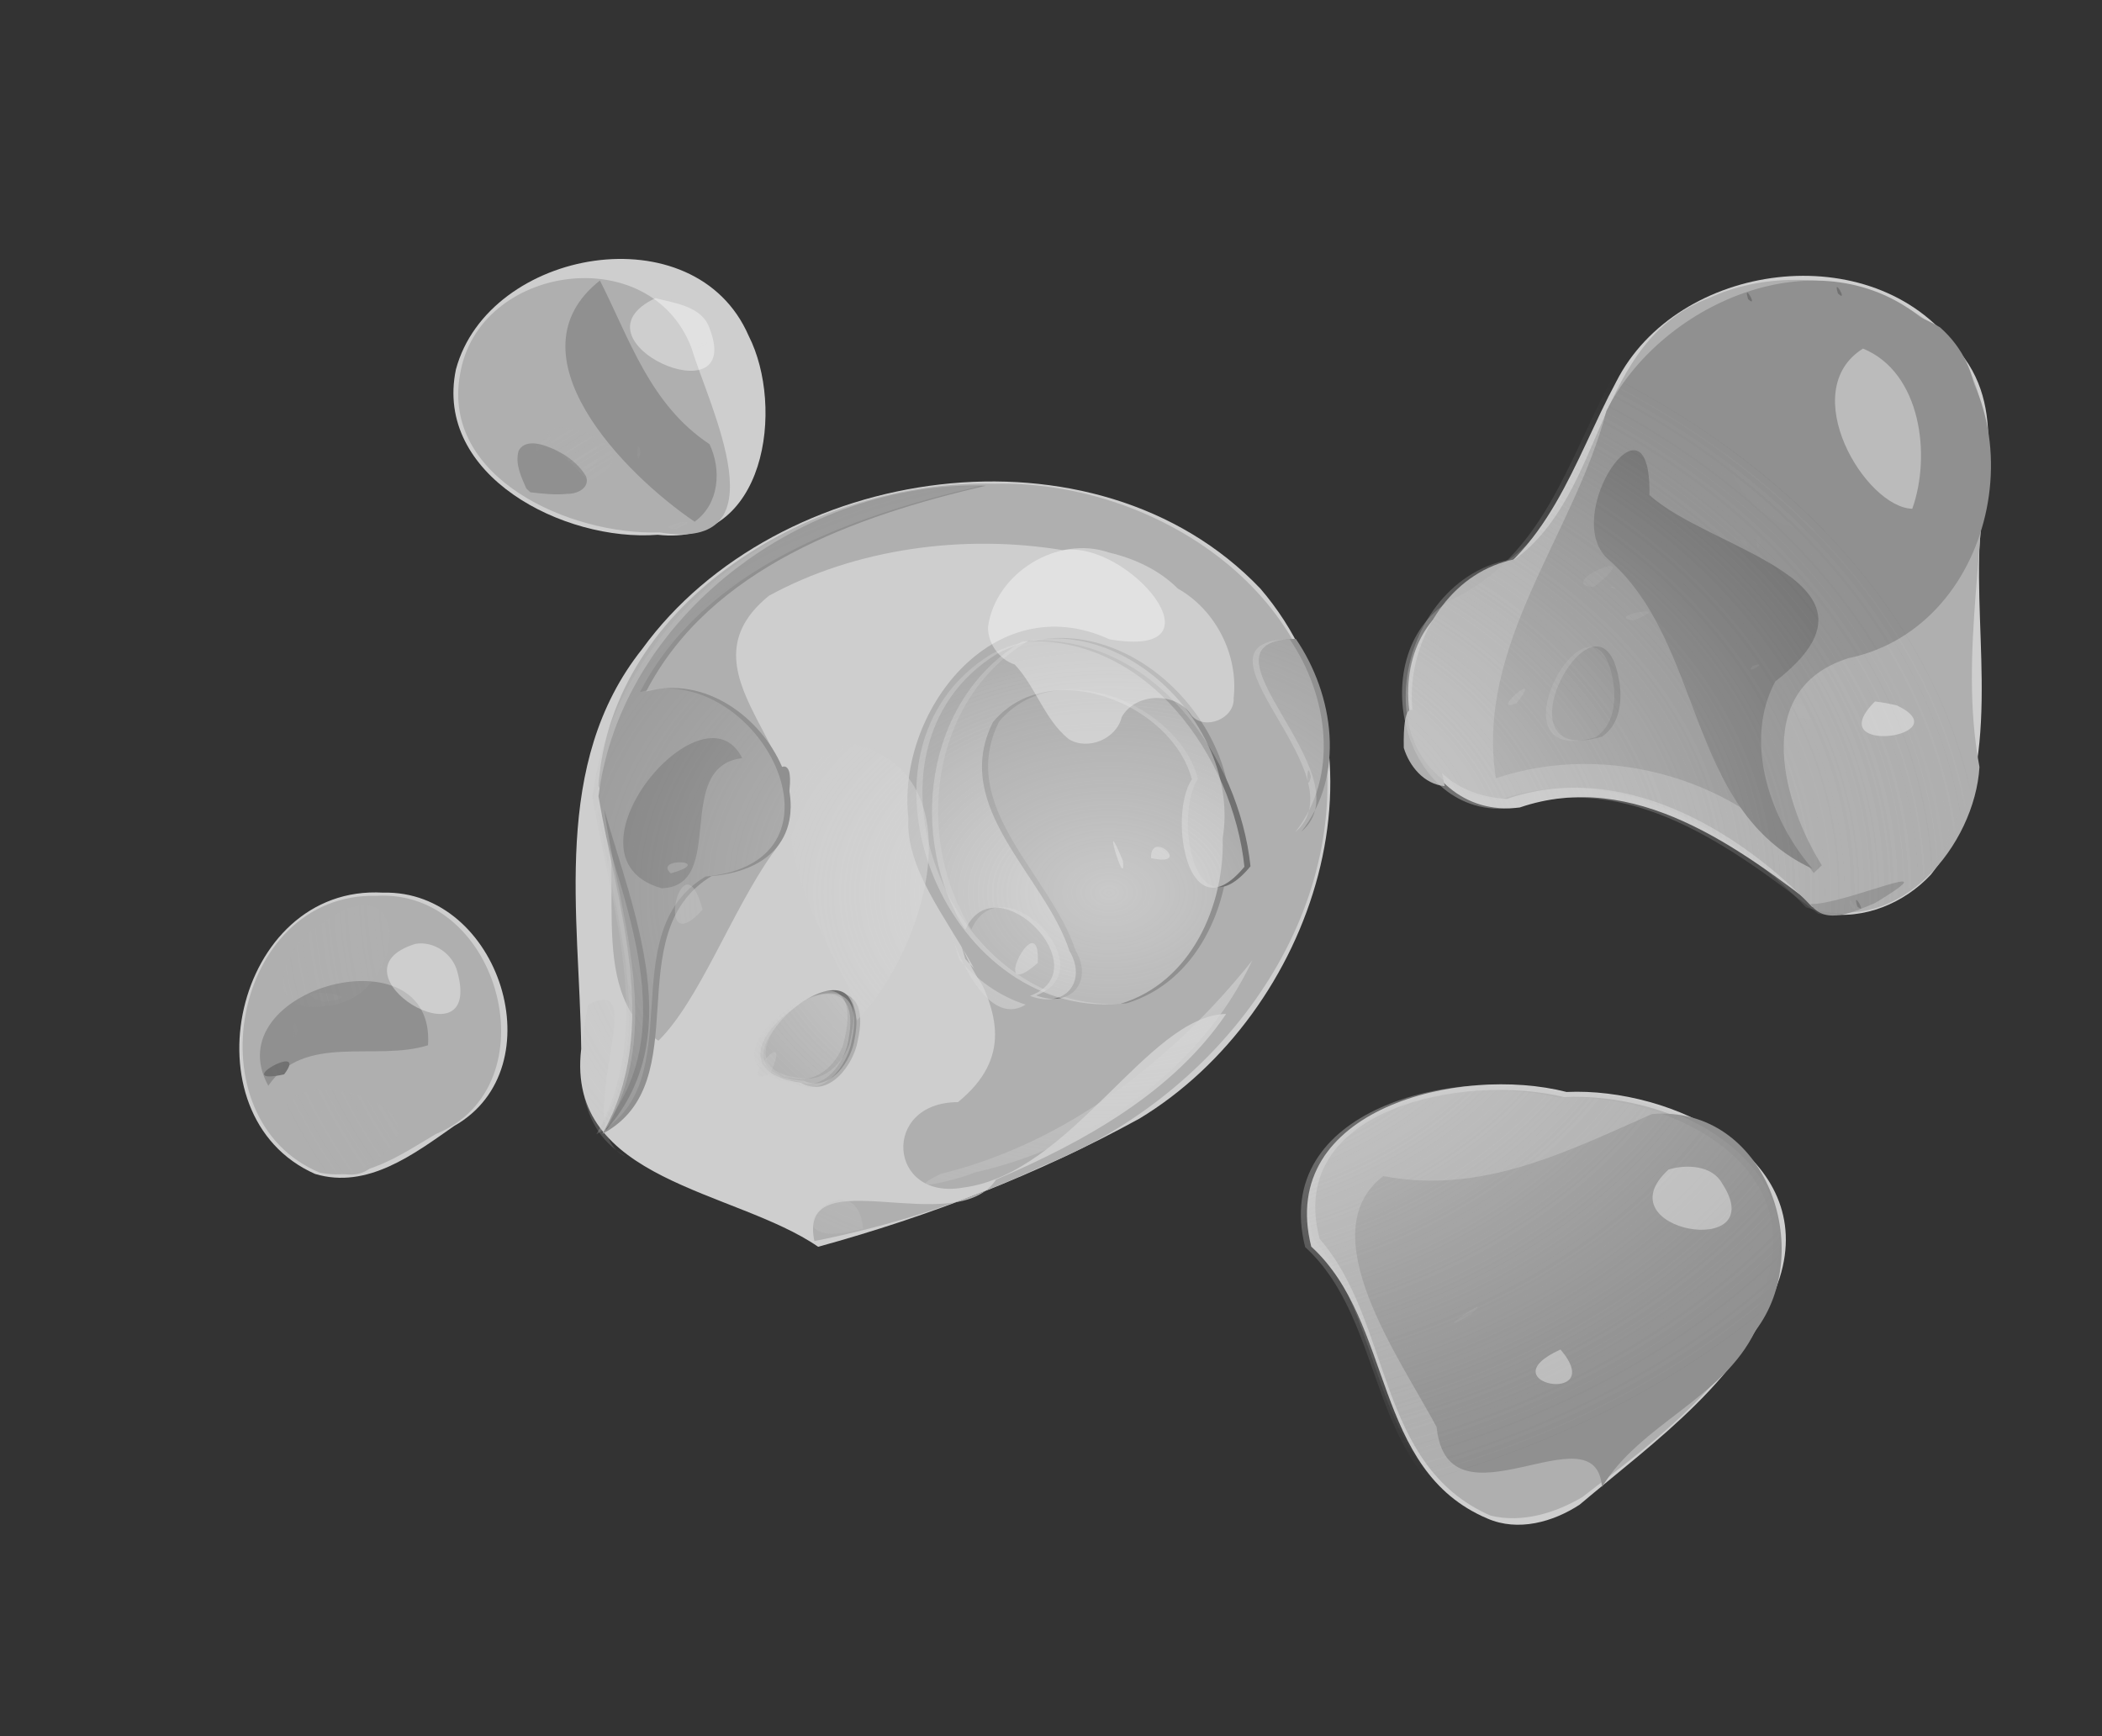 <svg xmlns="http://www.w3.org/2000/svg" xmlns:xlink="http://www.w3.org/1999/xlink" viewBox="0 0 734.09 606.36" version="1.0"><rect x="0" y="0" width="734.09" height="606.36" fill="#333333" stroke="none"/><defs><radialGradient id="b" xlink:href="#a" gradientUnits="userSpaceOnUse" cy="311.5" cx="389.45" gradientTransform="matrix(1 0 0 .723 -2.125 86.53)" r="305.87"/><radialGradient id="c" xlink:href="#a" gradientUnits="userSpaceOnUse" cy="311.5" cx="389.45" gradientTransform="matrix(1 0 0 .723 3.875 80.53)" r="305.87"/><linearGradient id="a"><stop stop-color="#e2e2e2" offset="0"/><stop stop-color="#afafaf" stop-opacity="0" offset="1"/></linearGradient></defs><path fill="#cecece" d="M519.45 530.4c-40.24-17.03-32.5-68.46-61.52-94.98-12.1-48.11 52.03-63.54 89.17-54.01 36.68-1.7 87.75 22.67 74.41 64.97-11.1 34.34-43.14 56.59-69.88 79.2-9.27 6.05-21.47 9.49-32.18 4.82z"/><path fill="#cecece" d="M531.99 411.74c38.69-1.8-16.66-23.29-3.63-2.5 1.21.83 2.42 1.67 3.63 2.5zM285.73 435.48c-28.96-19.97-88.24-22.8-82.75-69.13-.57-46.86-10.65-99.54 21.3-139.67 46.95-64.74 158.32-81.45 215.87-21.11 48.99 57.1 18.9 148.12-42.19 185.12-35.22 19.37-73.27 34.09-112.23 44.79z"/><path fill="#cecece" d="M303.58 429.03c-2.58-25.22-33.81 5.27-6.29 1.36l6.29-1.36zM342.19 409.45c41.44-9.24 79.43-36.23 97.25-74.11-27.48 34.4-64.53 63.69-108.75 74.5-16.37 7.94 9.59.93 11.5-.39zM220.74 403.83c-20.93-9.22 10.17-65.36-13.22-53.06-3.56 18.03-5.81 42.12 13.22 53.06zM271.1 374.87c8.81-19.65-13.37 6.24 0 0zM301.34 356.3c23.6-23.79 42.91-86-1.48-96.74-41.04 11.63-13.82 60.37-1.45 85.1 1.26 3.81 2.28 7.69 2.93 11.64z"/><path fill="#cecece" d="M294.22 314.84c-14.08-16.26 13.64 7.47 0 0zM352.84 345.77c-1.51-25.7-24.96 2.77 0 0zM364.45 334.63c-.88-20.34-12.15 14.98 0 0zM261.73 321.01c-3.93-18.22-2.63 10.95 0 0zM246.55 316.21c-14.24-22.21-20.14 15.31 0 0zM326.34 306.18c-.83 6.61 6.33-7.89 0 0zM234.83 303.89c17.3-5.38-8.22-9.18 0 0zM324.07 287.71c15.58-.42-7.24-9.71 0 0zM400.32 292.79c31.65-26.81-54.16-26.51-15.74-1.24 4.57 2.77 10.83 4.14 15.74 1.24zM270.69 264.9c-1.48-20.45-4.3 7.29 0 0zM110.02 410.03c-45.912-20.34-28.231-101.3 23.79-98.24 40.74-1.04 60.51 61.31 24.8 81.49-13.85 9.7-30.32 22.29-48.59 16.75z"/><path fill="#cecece" d="M115.14 349.83c20.04-2.41-16.972-5.86 0 0zM637.1 319c-29.39-22.77-66.45-50.59-106.36-36.96-39.47 5.07-53.18-55.34-21.23-72.94 31.53-15.3 40.01-47.98 54.93-75.77 21.32-42.051 89.46-51.17 118.44-12.13 19.27 21.06 8.65 48.8 8.32 73.47-.85 36.96 8.11 79.23-16.88 110.83-9.2 9.88-23.4 15.96-37.22 13.5z"/><path fill="#cecece" d="M493.23 263.68c-3.42 3.73 6.59-2.06 0 0zM651.11 263.46c-2.81-1.63-1.46-.85 0 0zM492.11 256.84c-3.42 3.73 6.59-2.07 0 0zM659.31 254.94c18.52-12.46-10.17-5.21 0 0zM495.92 242.89c17.51 5.56-6.02-12.24 0 0zM651.63 173.02c36.54-22.73-50.36-40.44-24.97-5.86 6.28 6.1 16.44 9.91 24.97 5.86zM229.73 186.79c-32.87 2.56-78.23-20.78-70.51-57.74 11.35-42.275 83.46-55.033 102.23-11.77 12.63 24.73 6.26 73.83-31.72 69.51z"/><path fill="#cecece" d="M209.17 164.42c10.97-19.52-26.61-7.51 0 0zM246.72 120c-3.42 3.73 6.59-2.06 0 0zM238.23 109.39c6.95-22.794-19.24 12.51 0 0z"/><path fill="#afafaf" d="M520.57 529.39c-40.15-17.57-34.28-67.54-59.71-96.67-12.15-45.93 51.04-57.94 85.38-49.52 35.23-1.79 84.14 20.2 73.77 61.04-8.75 34.6-40.02 57.58-67.35 78.64-9.47 5.59-21.01 9.17-32.09 6.51z"/><path fill="#afafaf" d="M489.57 479.82c23.87-7.55-20.46-36.58-.68-9.73l.61 4.84.07 4.89zM526.95 421.14c32.14-5.88-27.94-36.59-.39-3.24l.22 1.77.17 1.47zM284.41 433.49c-6.12-29.31 49.39-.05 63.47-21.5 30.49-13.03 61.73-30.35 80.34-57.85-27.55.65-53.83 55.76-91.91 60.68-26.21 4.61-28.7-29.82-1.76-29.86 37.78-30.77-19.33-64.91-17.31-99.08-4.2-36.98 29.53-81.26 70.24-62.57 41.48 7.08 6.7-34.7-16.26-31.15-34.44-5.68-72.31-.69-102.72 15.95-35.69 29.13 25.9 59 1.08 90.27-14.15 20.14-25.43 51.14-39.63 65.12-27.13-17.9-9.38-61.37-20.94-89.12 4.61-64.89 75.61-107.03 138.28-105.41 54.48-1.26 112 35.96 115.58 91.79 7.19 63.85-39.48 123.2-98.92 146.53-25.19 12.05-52.05 20.72-79.54 26.2z"/><path fill="#afafaf" d="M360.33 350.73c-19.62 12.08-32.72-49.35-23.22-15.78 6.13 7.09 14.08 12.9 23.22 15.78zM364.57 336.18c.95-21.65-18.29 15.86 0 0zM247.5 317.55c-7.22-27.21-17.56 19.58 0 0zM236.39 304.9c16.02-4.58-6.36-5.74 0 0zM394.27 300.48c-8.28-20.11 1.24 11.86 0 0zM404.11 299.55c14.81 3.34-.28-10.37 0 0z"/><path fill="#afafaf" d="M399.31 294.79c36.19-24.56-52.97-35.93-19.15-4.1 5.07 4.28 12.64 7.07 19.15 4.1zM437.27 280.46c1.57-10.92-5.33 7.97 0 0zM430.72 275.15c16.02-3.59-9.03-7.58 0 0zM270.41 271.6c14.09-5.52-10-1.41 0 0zM361.91 266.11c9.9-2.7-7.86-3.73 0 0zM435.41 254.03c-3.43-10.41-1.34 9.45 0 0zM327.14 188.35c-1.46-4.39.66-1.19 0 0zM308.99 185.99c8.55 5.59.57-11.74 0 0zM354.73 182.35c18.38-3.16-7.33-5.64 0 0zM111.71 409.6c-44.87-18.63-30.689-97.83 19.7-96.71 43.46-2.54 61.52 66.65 20.78 83.22-12.1 7.19-25.42 16.53-40.48 13.49z"/><path fill="#afafaf" d="M130.41 406.93c41.92-24.06-54.065-42.77-22.62-4.45 4.73 6.33 16.19 11.39 22.62 4.45zM115.73 351.23c28.67-1.8 31.81-53.91-2.18-28.09-12.71 6.98-21.165 31.68 2.18 28.09zM279.66 378.17c-43.85-6.32 29.47-57.08 19.89-14.69-1.35 8.17-9.96 20.39-19.89 14.69zM632.84 316.73c-26.31-27.41-67.05-51.28-106.61-37.67-49.46-3.11-39.58-75.47 2.94-83.76 32.19-23.95 27.18-76.02 68.03-91.35 35.47-16.354 91.84.21 95.25 42.48 2.56 40.52-8.71 81.15-1.15 121.48-1.64 27.01-27.63 59.2-58.46 48.82z"/><path fill="#afafaf" d="M657.39 311.65c-22.86-20.15-27.66 18.42 0 0zM637.97 289.64c41.55 26.7 56.73-70.23 8.28-52.6-19.17 9.39-22.16 37.8-8.28 52.6zM504.54 274.59c-1.87-12.31-14.94-44.76-14.29-13.37 1.93 6.35 7.01 12.68 14.29 13.37z"/><path fill="#afafaf" d="M628.67 249.99c16.73 5.41-4.17-12.06 0 0zM635.42 240.12l-1.74-.58 1.74.58zM658.34 182.3c41.7-15.33 15.21-85.242-26.37-75.29-42.02 6.25-37.43 79.06 5.96 78.13 6.84-.65 13.8-.78 20.41-2.84z"/><path fill="#afafaf" d="M667.35 110c-2.08-8.27-3.39 7.71 0 0zM230.35 185.96c-31.28 1.04-76.23-19.03-69.69-55.15 6.19-38.448 66.57-47.263 80.89-9.11 6.08 20.3 32.26 71.45-11.2 64.26z"/><path fill="#afafaf" d="M238.41 184.56c12.29-5.33-10.49-.27 0 0zM207.71 167.77c31.5-13.73-37.96-30.88-5.45-5.44 1.66 1.96 3.59 3.67 5.45 5.44z"/><path fill="#afafaf" d="M192.65 155.69c1.94-1.05 2.83-5.64-.27-2.59-2.96.95-5.13 6.18-.6 3.06l.44-.24.43-.23z"/><path fill="#909090" d="M559.46 519.4c-2.11-28.17-53.85 16.77-57.75-20.97-12.87-24.14-44.35-67.89-18.62-87.65 34.4 6.66 64.56-8.76 93.86-21.67 39.9-3.13 57.5 47.84 36.04 75.77-11.38 23.65-40.11 32.43-53.53 54.52z"/><path fill="#909090" d="M515.9 458.9c10.13-9.42-17.56 10.23 0 0zM210.38 396.04c20.84-37 5.13-79.4-1.37-117.92 7.88-62.48 71.34-110.51 135.28-108.46-45.63 10.6-96.27 28.64-118.65 71.9 41.28-11.49 77.42 59.4 22.81 64.46-33.15 20.23-4.33 72.08-38.07 90.02z"/><path fill="#909090" d="M236.86 303.87c11.12-9.99-12.31 4.41 0 0zM266.68 295.04c2.42 8.27-4.61-3.7 0 0zM253.7 282.99c18.65-12.11-10.22 1.17 0 0zM275.39 278.32c4.47-28.89-21.54 11.83 0 0zM93.701 379.24c-18.724-34.02 58.499-54.9 55.779-14.15-18.24 5.78-43.13-4.4-55.779 14.15z"/><path fill="#909090" d="M105.98 359.69c-1.82-8.65-1.81 8.67 0 0zM280.78 377.52c-42.56-3.54 25.32-55.87 17.72-14.86-.99 7.62-8.37 18.95-17.72 14.86zM393.41 350.45c-62.05 5.39-99.18-88.85-45.2-122.08 41.1-21.52 87.64 23.79 80.93 64.23.64 23.4-10.92 50.38-35.73 57.85z"/><path fill="#909090" d="M365.42 336.45c3.99-25.08-21.24 14.82 0 0zM385.7 328.87c42.9-7.91 31.17-84.36-13.15-76.62-44.36 12.5-4.95 59.03 13.15 76.62zM632.25 315.76c11.41.5 51.01-17.67 22.69-.4-6.59 2.72-17.43 8.24-22.69.4zM633.44 304.94c-24.54-32.56-71.85-46.34-111.03-33.1-7.29-46.58 27.35-85.18 38.58-128.24 18.44-37.22 73.14-61.827 109.56-32.94 42.39 30.85 27.99 108.18-25.05 119.24-35.11 11.07-21.89 52.37-9.25 72.32-.94.9-1.87 1.81-2.81 2.72z"/><path fill="#909090" d="M531.77 245.47c10.22-13.12-10.23 4.02 0 0zM572.66 216.52c16.17-6.35-11.33-1.27 0 0zM566.51 205.54c-4.1-1.1-.88-.99 0 0zM558.66 204.89c20.73-15.95-14.63-1.01 0 0z"/><path fill="#909090" d="M564.27 201.32c14.86-2.08-5.91-10.31 0 0zM632.92 194.41c42.58 10.14 77.25-51.25 44.61-80.07-36.5-21.77-95.72 1.43-97.71 45.25 5.38 24.06 35 24.46 53.1 34.82z"/><path fill="#909090" d="M667.35 115.83c1.64-7.34 1.65 7.33 0 0zM611.33 188.59c-5.58-2.1 5.42 6.64 0 0zM616.93 189.13c-1.63-7.33-1.64 7.33 0 0zM600.68 108.99c-8.62.68 14.51 5.79 0 0zM623 107.28c1.35 24.96 9.45-11.05 0 0zM454.46 290.51c23.42-20.02-41.07-66.84-1.92-67.38 13.35 19.59 17.39 47.73 1.92 67.38z"/><path fill="#909090" d="M457.82 271.24c-1.65-7.33-1.64 7.33 0 0zM318.96 276.69l-1.84-.59 1.84.59zM242.58 182.22c-24.85-16.84-65.54-58.57-33.07-84.247 10.42 20.517 17.45 43.337 38.27 57.167 4.24 8.86 3.47 20.88-5.2 27.08z"/><path fill="#909090" d="M225.87 157.86c-1.63-7.34-1.64 7.32 0 0zM203.46 118.76c-1.64-7.33-1.64 7.33 0 0zM183.82 170.65c-1.8-4.1-4.03-8.64-2.69-13.21 1.9-3.62 6.76-2.73 9.91-1.51 5.43 1.98 10.63 5.42 13.63 10.44 1.45 4.06-3.11 6.21-6.48 6.11-4.32.48-8.66-.04-12.96-.53-.47-.43-.94-.87-1.41-1.3zM340.94 176.78l1.38-1.18-1.38 1.18z"/><path fill="#717171" d="M210.92 395.54c21.64-34.96 5.28-75.88.08-112.86 10.19 35.97 29.64 80.41-.08 112.86zM99.225 375.27c-19.628 4.16 9.175-12.05 0 0zM282.15 376.76c-44.61-2.1 27.44-60.12 14.33-11.66-2.24 5.82-7.39 11.49-14.33 11.66zM361.82 347.67c24.84-9.1-12.03-46.79-22.56-23.07-20.15-31.75-14.54-80.3 19.86-100.73 43.81-2.58 73.54 40.6 77.6 78.7-19.86 24.07-26.77-17.92-18.35-30.54-7.14-26.64-49.82-43.41-69.45-20-14.97 29.86 18.04 53.43 26.7 79.95 6.28 10.56-1.42 20.41-13.8 15.69zM648.61 316.59c-2.06-6.57 3.87 3.55 0 0z"/><path fill="#717171" d="M231.06 310.26c-37.59-10.65 14.34-73.08 28.15-45.46-24.39 2.96-5.07 44.74-28.15 45.46zM632.98 303.45c-44.63-20.68-37.37-78.83-71.65-108.38-16.37-15.32 15.4-61.84 14.71-22.18 20.84 19.29 88.89 30.25 43.96 65.12-11.29 20.99-1.83 48.39 12.98 65.44z"/><path fill="#717171" d="M614.25 232.41c-3.42 3.72 6.59-2.07 0 0zM559.46 257.31c-39.91 11.79.36-60.34 6.23-18.12.79 6.42-.27 14.12-6.23 18.12z"/><path fill="#717171" d="M553.06 247.2c13.46-16.58-10.26 3.45 0 0zM536.82 250.73l1.64-.82-1.64.82zM192.65 173.36c1.36.33 1.42.35 0 0zM154.44 144.5l1.63-.82-1.63.82zM189.04 125.77l-2.26.95 2.26-.95zM202.97 106.15c1.91-2.57 1-1.34 0 0zM610.51 104.49c-2.06-6.57 3.87 3.55 0 0zM641.88 102.53c-2.05-6.565 3.88 3.56 0 0z"/><path opacity=".698" d="M517.32 530.56c-40.24-17.03-32.5-68.46-61.52-94.98-12.09-48.1 52.04-63.54 89.18-54 36.67-1.71 87.74 22.66 74.41 64.96-11.1 34.34-43.14 56.6-69.89 79.2-9.27 6.05-21.46 9.49-32.18 4.82z" fill="url(#b)"/><path opacity=".698" d="M529.87 411.9c38.68-1.8-16.66-23.29-3.63-2.5 1.21.84 2.42 1.67 3.63 2.5zM283.61 435.64c-28.97-19.97-88.24-22.8-82.76-69.13-.56-46.86-10.64-99.54 21.3-139.67 46.95-64.74 158.32-81.45 215.87-21.11 48.99 57.1 18.91 148.13-42.19 185.12-35.22 19.37-73.26 34.09-112.22 44.79z" fill="url(#b)"/><path opacity=".698" d="M301.46 429.19c-2.59-25.22-33.81 5.28-6.3 1.37l6.3-1.37zM340.06 409.61c41.45-9.24 79.43-36.22 97.26-74.11-27.49 34.4-64.53 63.69-108.76 74.5-16.37 7.95 9.59.93 11.5-.39zM218.61 403.99c-20.93-9.21 10.18-65.35-13.21-53.05-3.57 18.02-5.82 42.11 13.21 53.05zM268.98 375.03c8.8-19.65-13.38 6.24 0 0zM299.22 356.46c23.59-23.79 42.91-86-1.49-96.74-41.04 11.63-13.82 60.38-1.44 85.1 1.25 3.81 2.28 7.69 2.93 11.64z" fill="url(#b)"/><path opacity=".698" d="M292.1 315c-14.09-16.26 13.64 7.47 0 0zM350.72 345.93c-1.52-25.7-24.96 2.77 0 0zM362.32 334.79c-.88-20.34-12.14 14.98 0 0zM259.6 321.18c-3.92-18.23-2.63 10.95 0 0zM244.43 316.38c-14.25-22.21-20.14 15.3 0 0zM324.21 306.34c-.82 6.61 6.33-7.88 0 0zM232.71 304.05c17.3-5.38-8.23-9.17 0 0zM321.95 287.87c15.57-.41-7.25-9.7 0 0zM398.19 292.95c31.66-26.81-54.15-26.51-15.74-1.24 4.58 2.77 10.84 4.14 15.74 1.24zM268.57 265.06c-1.48-20.45-4.3 7.29 0 0zM107.9 410.19c-45.917-20.34-28.236-101.3 23.79-98.24 40.74-1.04 60.51 61.31 24.79 81.49-13.84 9.7-30.32 22.3-48.58 16.75z" fill="url(#b)"/><path opacity=".698" d="M113.01 349.99c20.04-2.41-16.967-5.86 0 0zM634.97 319.16c-29.39-22.77-66.44-50.59-106.36-36.96-39.47 5.07-53.18-55.34-21.22-72.94 31.53-15.29 40.01-47.98 54.93-75.77 21.32-42.048 89.46-51.168 118.43-12.12 19.28 21.05 8.66 48.79 8.33 73.46-.86 36.96 8.11 79.23-16.88 110.83-9.21 9.88-23.41 15.96-37.23 13.5z" fill="url(#b)"/><path opacity=".698" d="M491.1 263.84c-3.42 3.73 6.59-2.06 0 0zM648.98 263.62c-2.81-1.63-1.46-.84 0 0zM489.98 257c-3.41 3.73 6.59-2.06 0 0zM657.19 255.1c18.52-12.46-10.18-5.21 0 0zM493.8 243.05c17.5 5.57-6.03-12.24 0 0zM649.51 173.18c36.53-22.73-50.37-40.43-24.97-5.86 6.27 6.1 16.43 9.92 24.97 5.86zM227.6 186.95c-32.87 2.57-78.22-20.78-70.51-57.74 11.35-42.273 83.47-55.031 102.23-11.77 12.64 24.73 6.26 73.83-31.72 69.51z" fill="url(#b)"/><path opacity=".698" d="M207.04 164.59c10.97-19.53-26.6-7.51 0 0zM244.59 120.16c-3.42 3.73 6.59-2.06 0 0zM236.11 109.55c6.94-22.792-19.24 12.51 0 0zM518.44 529.56c-40.15-17.58-34.28-67.54-59.71-96.68-12.14-45.92 51.05-57.94 85.39-49.52 35.22-1.79 84.14 20.21 73.76 61.04-8.74 34.61-40.01 57.58-67.35 78.64-9.47 5.6-21 9.18-32.09 6.52z" fill="url(#b)"/><path opacity=".698" d="M487.45 479.98c23.87-7.55-20.46-36.58-.69-9.73l.62 4.85.07 4.88zM524.83 421.3c32.13-5.88-27.95-36.58-.39-3.24l.21 1.77.18 1.47zM282.28 433.66c-6.12-29.32 49.39-.06 63.48-21.51 30.48-13.03 61.73-30.35 80.34-57.85-27.55.65-53.84 55.76-91.91 60.68-26.21 4.61-28.7-29.81-1.77-29.86 37.79-30.76-19.32-64.91-17.3-99.08-4.21-36.97 29.52-81.26 70.24-62.57 41.48 7.08 6.7-34.69-16.27-31.15-34.43-5.68-72.31-.69-102.71 15.95-35.7 29.13 25.89 59 1.08 90.27-14.16 20.14-25.43 51.14-39.63 65.12-27.14-17.9-9.38-61.36-20.95-89.11 4.62-64.9 75.61-107.03 138.29-105.42 54.47-1.26 112 35.96 115.57 91.79 7.2 63.85-39.48 123.2-98.92 146.53-25.18 12.05-52.04 20.72-79.54 26.21z" fill="url(#b)"/><path opacity=".698" d="M358.21 350.9c-19.62 12.07-32.73-49.36-23.23-15.79 6.14 7.09 14.08 12.9 23.23 15.79zM362.44 336.34c.96-21.65-18.29 15.86 0 0zM245.37 317.71c-7.21-27.2-17.56 19.58 0 0zM234.26 305.06c16.03-4.57-6.35-5.74 0 0zM392.15 300.64c-8.28-20.11 1.23 11.86 0 0zM401.98 299.71c14.82 3.35-.28-10.36 0 0z" fill="url(#b)"/><path opacity=".698" d="M397.19 294.95c36.19-24.56-52.97-35.93-19.16-4.1 5.07 4.28 12.65 7.07 19.16 4.1zM435.15 280.62c1.56-10.92-5.33 7.97 0 0zM428.6 275.31c16.01-3.59-9.04-7.58 0 0zM268.29 271.76c14.09-5.52-10.01-1.4 0 0zM359.78 266.27c9.91-2.7-7.86-3.73 0 0zM433.28 254.19c-3.43-10.41-1.33 9.45 0 0zM325.01 188.52c-1.45-4.4.67-1.2 0 0zM306.87 186.15c8.54 5.59.57-11.74 0 0zM352.6 182.51c18.39-3.16-7.33-5.64 0 0zM109.58 409.76c-44.865-18.62-30.684-97.82 19.7-96.7 43.46-2.55 61.52 66.64 20.79 83.21-12.1 7.19-25.42 16.53-40.49 13.49z" fill="url(#b)"/><path opacity=".698" d="M128.29 407.09c41.92-24.06-54.07-42.77-22.63-4.45 4.73 6.33 16.19 11.39 22.63 4.45zM113.6 351.39c28.67-1.79 31.82-53.9-2.18-28.09-12.701 6.99-21.16 31.69 2.18 28.09zM277.53 378.34c-43.84-6.33 29.48-57.09 19.89-14.69-1.35 8.16-9.95 20.38-19.89 14.69zM630.72 316.9c-26.31-27.42-67.06-51.28-106.62-37.68-49.45-3.11-39.57-75.46 2.95-83.75 32.18-23.95 27.17-76.03 68.03-91.36 35.47-16.352 91.84.21 95.24 42.48 2.57 40.52-8.7 81.15-1.15 121.49-1.64 27.01-27.63 59.2-58.45 48.82z" fill="url(#b)"/><path opacity=".698" d="M655.26 311.81c-22.85-20.15-27.66 18.42 0 0zM635.84 289.8c41.56 26.71 56.74-70.23 8.29-52.6-19.18 9.4-22.17 37.8-8.29 52.6zM502.41 274.75c-1.87-12.31-14.94-44.76-14.28-13.36 1.92 6.34 7 12.67 14.28 13.36z" fill="url(#b)"/><path opacity=".698" d="M626.55 250.15c16.72 5.42-4.18-12.05 0 0zM633.29 240.29l-1.73-.59 1.73.58v.01zM656.22 182.47c41.69-15.33 15.2-85.25-26.37-75.3-42.02 6.25-37.43 79.06 5.95 78.13 6.85-.64 13.81-.78 20.42-2.83z" fill="url(#b)"/><path opacity=".698" d="M665.23 110.16c-2.09-8.27-3.39 7.72 0 0zM228.22 186.12c-31.27 1.04-76.22-19.03-69.69-55.15 6.2-38.445 66.57-47.26 80.89-9.11 6.09 20.3 32.26 71.45-11.2 64.26z" fill="url(#b)"/><path opacity=".698" d="M236.28 184.72c12.29-5.33-10.49-.27 0 0zM205.59 167.93c31.5-13.73-37.97-30.88-5.45-5.44 1.66 1.96 3.58 3.67 5.45 5.44z" fill="url(#b)"/><path opacity=".698" d="M190.53 155.86c1.93-1.06 2.82-5.65-.28-2.6-2.95.95-5.13 6.19-.59 3.06l.43-.24.44-.22z" fill="url(#c)"/><path opacity=".698" d="M557.34 519.57c-2.11-28.18-53.85 16.76-57.75-20.98-12.88-24.14-44.35-67.89-18.63-87.65 34.41 6.67 64.56-8.75 93.87-21.67 39.9-3.12 57.49 47.85 36.04 75.77-11.38 23.66-40.11 32.43-53.53 54.53z" fill="url(#b)"/><path opacity=".698" d="M513.78 459.06c10.12-9.41-17.56 10.23 0 0zM208.25 396.2c20.85-37 5.14-79.4-1.36-117.92 7.87-62.47 71.34-110.51 135.27-108.46-45.63 10.6-96.26 28.64-118.65 71.9 41.28-11.48 77.43 59.41 22.82 64.46-33.15 20.24-4.33 72.08-38.08 90.02z" fill="url(#b)"/><path opacity=".698" d="M234.73 304.04c11.13-10-12.31 4.41 0 0zM264.55 295.21c2.43 8.26-4.6-3.71 0 0zM251.58 283.15c18.64-12.11-10.23 1.17 0 0zM273.26 278.49c4.48-28.9-21.53 11.82 0 0zM91.576 379.4c-18.724-34.01 58.494-54.9 55.784-14.15-18.25 5.79-43.13-4.4-55.784 14.15z" fill="url(#b)"/><path opacity=".698" d="M103.85 359.86c-1.82-8.66-1.81 8.66 0 0zM278.65 377.69c-42.56-3.54 25.33-55.88 17.72-14.87-.98 7.63-8.36 18.95-17.72 14.87zM391.29 350.61c-62.05 5.39-99.18-88.85-45.2-122.07 41.09-21.53 87.64 23.78 80.92 64.22.65 23.4-10.92 50.38-35.72 57.85z" fill="url(#b)"/><path opacity=".698" d="M363.29 336.61c3.99-25.08-21.24 14.83 0 0zM383.57 329.03c42.9-7.9 31.17-84.36-13.14-76.61-44.36 12.5-4.96 59.03 13.14 76.61zM630.13 315.92c11.4.5 51-17.67 22.69-.4-6.6 2.72-17.44 8.25-22.69.4zM631.32 305.1c-24.54-32.55-71.86-46.33-111.04-33.1-7.28-46.58 27.35-85.18 38.58-128.23 18.44-37.23 73.15-61.835 109.57-32.94 42.39 30.85 27.99 108.18-25.06 119.23-35.1 11.07-21.88 52.37-9.25 72.32-.93.9-1.87 1.81-2.8 2.72z" fill="url(#b)"/><path opacity=".698" d="M529.65 245.63c10.21-13.11-10.23 4.02 0 0zM570.53 216.68c16.17-6.34-11.33-1.27 0 0zM564.38 205.7c-4.09-1.09-.88-.99 0 0zM556.54 205.05c20.72-15.95-14.64-1.01 0 0z" fill="url(#b)"/><path opacity=".698" d="M562.14 201.48c14.87-2.08-5.9-10.3 0 0zM630.79 194.57c42.58 10.14 77.25-51.25 44.62-80.07-36.5-21.768-95.73 1.43-97.72 45.25 5.39 24.07 35.01 24.46 53.1 34.82z" fill="url(#b)"/><path opacity=".698" d="M665.23 115.99c1.63-7.33 1.64 7.33 0 0zM609.2 188.75c-5.58-2.1 5.42 6.64 0 0zM614.8 189.3c-1.63-7.34-1.64 7.32 0 0zM598.56 109.15c-8.63.68 14.5 5.8 0 0zM620.87 107.44c1.36 24.96 9.45-11.048 0 0zM452.33 290.67c23.42-20.01-41.07-66.84-1.91-67.38 13.35 19.59 17.39 47.73 1.91 67.38z" fill="url(#b)"/><path opacity=".698" d="M455.69 271.4c-1.64-7.33-1.63 7.33 0 0zM316.84 276.86l-1.84-.6 1.84.6zM240.46 182.38c-24.86-16.83-65.55-58.56-33.08-84.244 10.42 20.524 17.46 43.334 38.27 57.164 4.24 8.86 3.48 20.88-5.19 27.08z" fill="url(#b)"/><path opacity=".698" d="M223.75 158.02c-1.64-7.33-1.65 7.33 0 0zM201.34 118.92c-1.64-7.33-1.64 7.33 0 0zM338.82 176.94l1.37-1.17v-.01l-1.37 1.18zM208.79 395.7c21.65-34.96 5.29-75.88.09-112.85 10.19 35.96 29.63 80.41-.09 112.85zM97.1 375.43c-19.628 4.16 9.17-12.05 0 0zM280.03 376.92c-44.61-2.1 27.44-60.11 14.33-11.66-2.25 5.83-7.4 11.49-14.33 11.66zM359.7 347.84c24.83-9.11-12.03-46.8-22.57-23.08-20.15-31.74-14.53-80.3 19.87-100.72 43.81-2.59 73.54 40.59 77.6 78.7-19.87 24.07-26.78-17.93-18.36-30.55-7.13-26.64-49.82-43.41-69.45-20-14.97 29.86 18.04 53.43 26.71 79.96 6.28 10.55-1.43 20.4-13.8 15.69zM646.48 316.75c-2.06-6.57 3.88 3.55 0 0z" fill="url(#b)"/><path opacity=".698" d="M228.94 310.43c-37.6-10.66 14.34-73.08 28.14-45.47-24.39 2.96-5.07 44.74-28.14 45.47zM630.86 303.61c-44.64-20.67-37.38-78.82-71.66-108.37-16.37-15.33 15.41-61.85 14.72-22.19 20.83 19.29 88.89 30.25 43.95 65.13-11.28 20.98-1.83 48.38 12.99 65.43z" fill="url(#b)"/><path opacity=".698" d="M612.12 232.57c-3.42 3.72 6.59-2.07 0 0zM557.34 257.47c-39.91 11.8.36-60.34 6.22-18.12.79 6.42-.27 14.12-6.22 18.12z" fill="url(#b)"/><path opacity=".698" d="M550.94 247.36c13.45-16.58-10.26 3.46 0 0zM534.7 250.89l1.63-.81-1.63.81z" fill="url(#b)"/><path opacity=".698" d="M190.53 173.52c1.35.33 1.41.35 0 0z" fill="url(#c)"/><path opacity=".698" d="M152.31 144.67l1.63-.83-1.63.82v.01zM186.91 125.93l-2.26.95 2.26-.95zM200.84 106.31c1.92-2.57 1-1.34 0 0zM608.38 104.65c-2.05-6.568 3.88 3.55 0 0zM639.76 102.69c-2.05-6.563 3.87 3.56 0 0z" fill="url(#b)"/><path opacity=".384" d="M387.36 193.01c-17.98-6.25-39.73 7.09-42.31 25.95-.1 5.77 3.86 11.35 9.34 13.16 7.39 7.87 10.31 19.13 18.85 26.04 6.7 4.12 16.73-.07 18.51-7.74 4.89-8.62 19.21-8.89 24.42-.45 4.72 5.3 15.1.97 14.66-6.11 1.73-15.09-6.26-30.81-19.49-38.28-6.49-6.5-15.12-10.48-23.98-12.57z" fill="#fff" fill-rule="evenodd"/><path opacity=".386" d="M228.89 104.14c-31.31 14.89 31.33 42.57 18.93 10.59-2.6-7.79-12.17-8.83-18.93-10.59zM650.62 121.75c-23.53 14.74.74 55.45 17.21 55.96 6.62-18.46 3.17-47.61-17.21-55.96zM654.82 245c-19.51 19.37 30.25 12.22 7.64 1.38l-3.8-.8-3.84-.58zM582.71 408.49c-23.57 21.59 36.36 31.8 18.71 4.84-3.53-6.37-12.54-6.69-18.71-4.84zM145.05 329.68c-31.82 9.86 23.99 43.6 14.68 9.77-1.57-6.28-8.23-10.89-14.68-9.77zM544.98 471.37c16.85 19.77-26.02 11.92-.17.06l.17-.06z" fill="#fff" fill-rule="evenodd"/></svg>